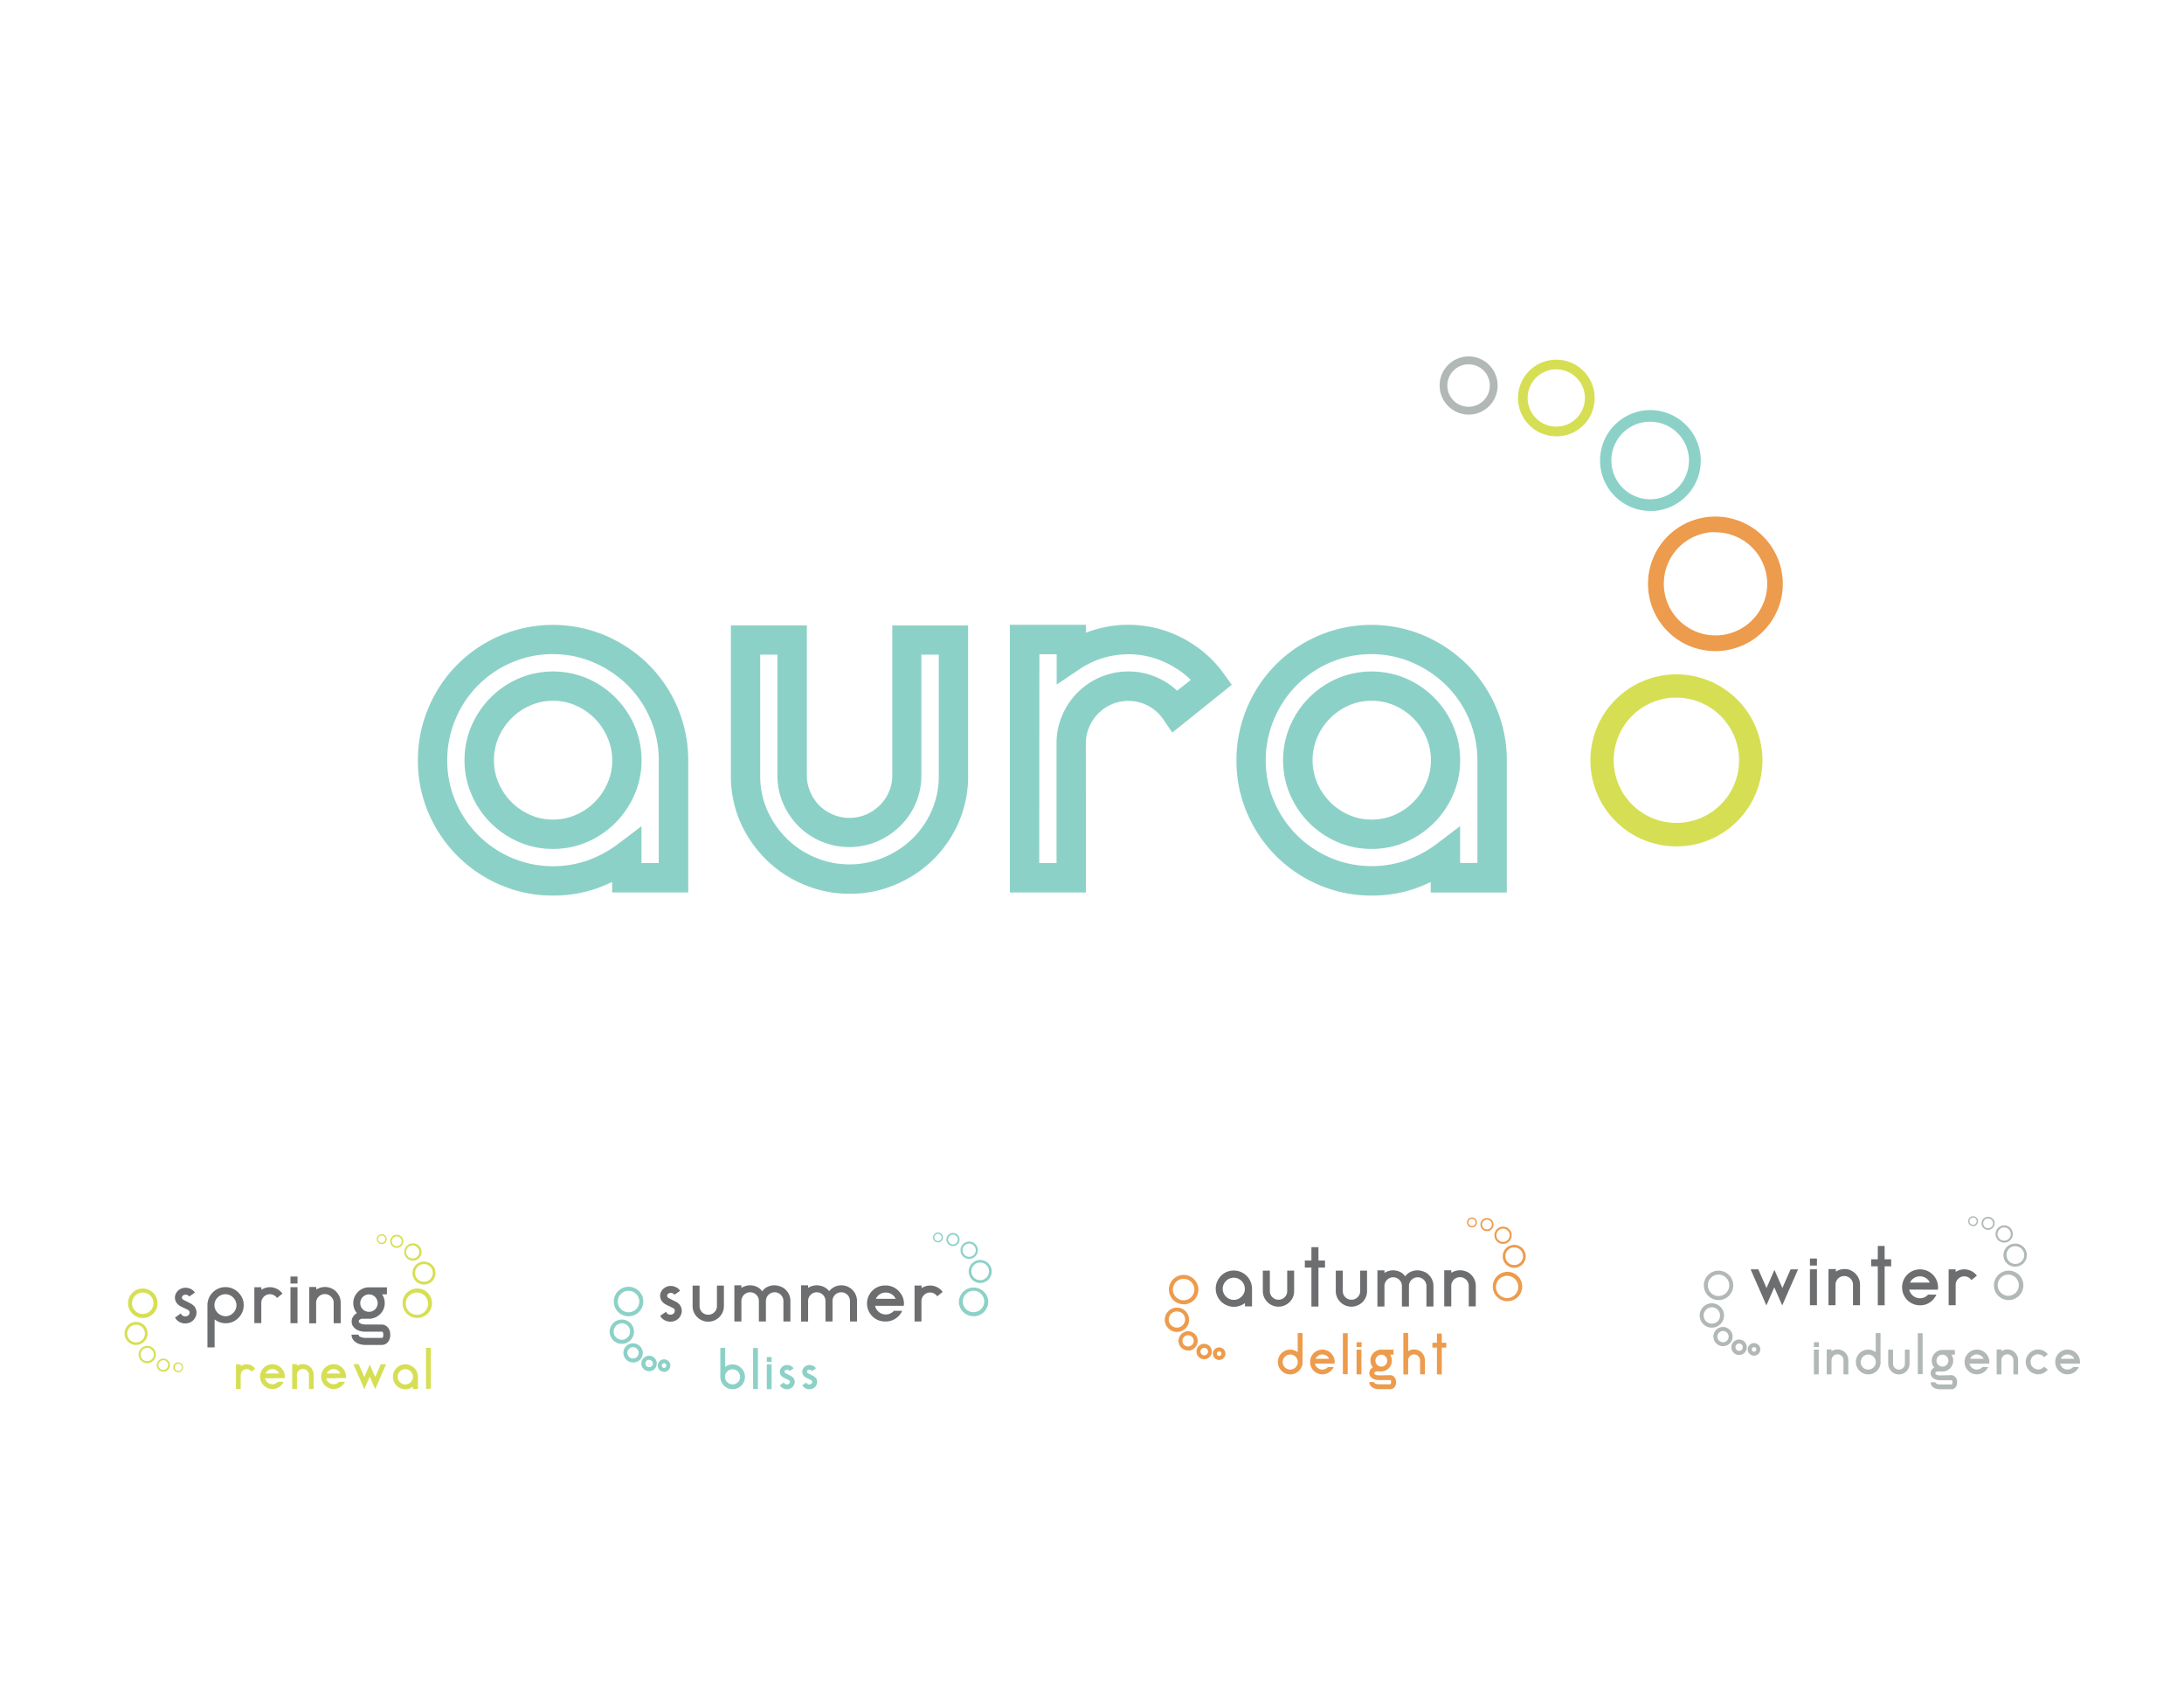 <svg xmlns="http://www.w3.org/2000/svg" viewBox="0 0 640 500"><defs><style>.cls-1{fill:#fff;}.cls-2{fill:#8cd1c7;}.cls-3{fill:#ed9b4c;}.cls-4{fill:#d6df53;}.cls-5{fill:#b1b8b5;}.cls-6{fill:#6d6e70;}</style></defs><title>x</title><g id="whiteboxes"><rect class="cls-1" width="640" height="500"/></g><g id="Layer_1" data-name="Layer 1"><path class="cls-1" d="M162,187.41a34.09,34.09,0,0,1,13.71,2.79A36.49,36.49,0,0,1,187,197.76a35.25,35.25,0,0,1,10.4,25.09v34.38H183.69V250.8a37.83,37.83,0,0,1-9.95,5.39,35.43,35.43,0,0,1-25.43-.82,35.45,35.45,0,0,1-18.78-18.78,34.17,34.17,0,0,1-2.79-13.74A34.68,34.68,0,0,1,129.53,209a35.22,35.22,0,0,1,18.74-18.84A34.11,34.11,0,0,1,162,187.41Zm.06,57.08a20.52,20.52,0,0,0,8.43-1.74,22.33,22.33,0,0,0,6.84-4.67A22.63,22.63,0,0,0,182,231.2a20.6,20.6,0,0,0,1.72-8.35,20.91,20.91,0,0,0-1.72-8.48,22.63,22.63,0,0,0-4.65-6.88,22.16,22.16,0,0,0-6.84-4.67,21.29,21.29,0,0,0-16.86,0,22,22,0,0,0-6.83,4.67,22.46,22.46,0,0,0-4.65,6.88,20.91,20.91,0,0,0-1.72,8.48,20.6,20.6,0,0,0,1.72,8.35,22.46,22.46,0,0,0,4.65,6.88,22.17,22.17,0,0,0,6.83,4.67A20.52,20.52,0,0,0,162.05,244.49Z"/><path class="cls-2" d="M162.05,262.46a38.59,38.59,0,0,1-15.45-3.14,39.73,39.73,0,0,1-21-21,38.73,38.73,0,0,1-3.14-15.45,39.14,39.14,0,0,1,3.13-15.5,39.51,39.51,0,0,1,21-21.1,39.51,39.51,0,0,1,30.85,0A40.87,40.87,0,0,1,190,194.7a39.59,39.59,0,0,1,11.68,28.15v38.69H179.39v-3.08c-1.36.66-2.75,1.25-4.19,1.78A38.71,38.71,0,0,1,162.05,262.46ZM162,191.71a30,30,0,0,0-12,2.43,30.92,30.92,0,0,0-16.51,16.6,30.71,30.71,0,0,0-2.43,12.11,30.18,30.18,0,0,0,2.43,12A31.18,31.18,0,0,0,150,251.42a31,31,0,0,0,22.25.72,33.68,33.68,0,0,0,8.82-4.77l6.91-5.23v10.79h5.06V222.85a30.54,30.54,0,0,0-2.44-12.11,30.91,30.91,0,0,0-6.68-9.92,32.65,32.65,0,0,0-9.95-6.68A30,30,0,0,0,162,191.71Zm.06,57.08a25,25,0,0,1-10.17-2.1,26.39,26.39,0,0,1-13.68-13.77,25,25,0,0,1-2.09-10.07,25.41,25.41,0,0,1,2.09-10.21,26.52,26.52,0,0,1,13.68-13.76,25.78,25.78,0,0,1,20.35,0,26.63,26.63,0,0,1,8.14,5.58,26.93,26.93,0,0,1,5.54,8.18A25.41,25.41,0,0,1,188,222.85a25,25,0,0,1-2.09,10.07,26.85,26.85,0,0,1-5.54,8.19,26.56,26.56,0,0,1-8.14,5.58A25.07,25.07,0,0,1,162.05,248.79Zm0-43.41a16.13,16.13,0,0,0-6.68,1.37,17.82,17.82,0,0,0-5.53,3.78,18.15,18.15,0,0,0-3.75,5.57,17.05,17.05,0,0,0,0,13.37,18.35,18.35,0,0,0,3.76,5.57,18.16,18.16,0,0,0,5.53,3.78,16.13,16.13,0,0,0,6.68,1.36,16.53,16.53,0,0,0,6.69-1.36,17.82,17.82,0,0,0,9.28-9.35,16.15,16.15,0,0,0,1.37-6.62A16.66,16.66,0,0,0,178,216.1a17.82,17.82,0,0,0-9.28-9.35A16.37,16.37,0,0,0,162.05,205.38Z"/><path class="cls-1" d="M279.4,187.54v39.69a29.52,29.52,0,0,1-3.69,14.6,30.12,30.12,0,0,1-10,10.75,32.17,32.17,0,0,1-7.94,3.72,30.14,30.14,0,0,1-17.71,0,32,32,0,0,1-7.94-3.72,31.05,31.05,0,0,1-9.92-10.75,29.15,29.15,0,0,1-3.75-14.6V187.54h13.67v39.69a16.26,16.26,0,0,0,1.32,6.51,17.28,17.28,0,0,0,3.57,5.31,16.79,16.79,0,0,0,5.36,3.58,16.38,16.38,0,0,0,6.54,1.33,16,16,0,0,0,6.48-1.33,17.85,17.85,0,0,0,5.36-3.58,16.61,16.61,0,0,0,3.63-5.31,16.27,16.27,0,0,0,1.33-6.51V187.54Z"/><path class="cls-2" d="M248.93,261.93a33.88,33.88,0,0,1-10.14-1.52,36.84,36.84,0,0,1-9-4.21A35.54,35.54,0,0,1,218.47,244a33.63,33.63,0,0,1-4.3-16.72v-44h22.27v44a11.82,11.82,0,0,0,1,4.79,12.76,12.76,0,0,0,2.67,4,12.56,12.56,0,0,0,13.61,2.68,13.23,13.23,0,0,0,4.07-2.73,11.9,11.9,0,0,0,2.69-3.93,11.74,11.74,0,0,0,1-4.8v-44H283.7v44a33.91,33.91,0,0,1-4.23,16.69,34.48,34.48,0,0,1-11.39,12.27,37,37,0,0,1-9,4.22A33.94,33.94,0,0,1,248.93,261.93Zm-26.16-70.09v35.39a24.68,24.68,0,0,0,3.2,12.48,26.83,26.83,0,0,0,8.56,9.29,28.27,28.27,0,0,0,6.83,3.2,26.11,26.11,0,0,0,15.14,0,28.35,28.35,0,0,0,6.89-3.23,25.56,25.56,0,0,0,8.56-9.23,25.06,25.06,0,0,0,3.15-12.51V191.84H270v35.39a20.45,20.45,0,0,1-1.68,8.22,20.82,20.82,0,0,1-4.58,6.68,22.31,22.31,0,0,1-6.64,4.45,21.14,21.14,0,0,1-23.15-4.5,21.45,21.45,0,0,1-4.47-6.64,20.53,20.53,0,0,1-1.67-8.21V191.84Z"/><path class="cls-1" d="M347.36,192.5a29,29,0,0,1,7.7,7.37l-7.7,6.12-2.92,2.39a16.69,16.69,0,0,0-5.9-5.31,16.64,16.64,0,0,0-14.41-.66,16.76,16.76,0,0,0-8.89,8.89,16.27,16.27,0,0,0-1.33,6.51v39.42H300.24V187.41h13.67v5.09a30.09,30.09,0,0,1,7.83-3.75,30.19,30.19,0,0,1,17.79,0A30.09,30.09,0,0,1,347.36,192.5Z"/><path class="cls-2" d="M318.22,261.54H295.94V183.1h22.28v2.33c.73-.28,1.47-.55,2.23-.78a34.31,34.31,0,0,1,29.29,4.26,33.43,33.43,0,0,1,8.82,8.45l2.4,3.33-17.43,14-2.65-3.89a12.4,12.4,0,0,0-15-4.44,12.64,12.64,0,0,0-4,2.68,12.46,12.46,0,0,0-2.68,4,11.66,11.66,0,0,0-1,4.79Zm-13.68-8.61h5.07V217.81a20.45,20.45,0,0,1,1.68-8.22,21.16,21.16,0,0,1,11.12-11.13,21,21,0,0,1,18.19.83,21.76,21.76,0,0,1,4.35,3.12l4-3.15a24.67,24.67,0,0,0-3.9-3.15l-.05,0a26.37,26.37,0,0,0-6.72-3.22,25.68,25.68,0,0,0-21.93,3.22l-6.7,4.51v-8.87h-5.07Z"/><path class="cls-1" d="M401.86,187.41a34.09,34.09,0,0,1,13.71,2.79,36.49,36.49,0,0,1,11.26,7.56A35.32,35.32,0,0,1,434.45,209a34.84,34.84,0,0,1,2.78,13.81v34.38H423.56V250.8a37.73,37.73,0,0,1-10,5.39,35.4,35.4,0,0,1-25.42-.82,35.45,35.45,0,0,1-18.78-18.78,34.17,34.17,0,0,1-2.79-13.74A34.84,34.84,0,0,1,369.39,209a35.28,35.28,0,0,1,18.75-18.84A34.11,34.11,0,0,1,401.86,187.41Zm.06,57.08a20.52,20.52,0,0,0,8.43-1.74,22.33,22.33,0,0,0,6.84-4.67,22.61,22.61,0,0,0,4.64-6.88,20.61,20.61,0,0,0,1.73-8.35,20.91,20.91,0,0,0-1.73-8.48,22.61,22.61,0,0,0-4.64-6.88,22.16,22.16,0,0,0-6.84-4.67,21.29,21.29,0,0,0-16.86,0,22,22,0,0,0-6.83,4.67,22.46,22.46,0,0,0-4.65,6.88,20.91,20.91,0,0,0-1.73,8.48A20.61,20.61,0,0,0,382,231.2a22.46,22.46,0,0,0,4.65,6.88,22.17,22.17,0,0,0,6.83,4.67A20.52,20.52,0,0,0,401.92,244.49Z"/><path class="cls-2" d="M401.92,262.46a38.59,38.59,0,0,1-15.45-3.14,39.73,39.73,0,0,1-21-21,38.56,38.56,0,0,1-3.14-15.45,39.14,39.14,0,0,1,3.13-15.5,39.47,39.47,0,0,1,51.84-21.1,40.87,40.87,0,0,1,12.58,8.45,39.86,39.86,0,0,1,8.55,12.65,39.35,39.35,0,0,1,3.13,15.5v38.69H419.26v-3.08c-1.36.66-2.76,1.25-4.19,1.78A38.75,38.75,0,0,1,401.92,262.46Zm-.06-70.75a30,30,0,0,0-12,2.43,30.95,30.95,0,0,0-16.5,16.6,30.54,30.54,0,0,0-2.44,12.11,30,30,0,0,0,2.44,12,31.18,31.18,0,0,0,16.54,16.54,31,31,0,0,0,22.25.72,33.68,33.68,0,0,0,8.82-4.77l6.9-5.23v10.79h5.07V222.85a31,31,0,0,0-9.13-22,32.41,32.41,0,0,0-9.95-6.68A30,30,0,0,0,401.86,191.71Zm.06,57.08a25,25,0,0,1-10.17-2.1,26.39,26.39,0,0,1-13.68-13.77A24.78,24.78,0,0,1,376,222.85a25.17,25.17,0,0,1,2.09-10.21,26.42,26.42,0,0,1,13.68-13.76,25.78,25.78,0,0,1,20.35,0,26.36,26.36,0,0,1,13.67,13.76,25.24,25.24,0,0,1,2.09,10.21,24.93,24.93,0,0,1-2.09,10.08,26.45,26.45,0,0,1-13.67,13.76A25.1,25.1,0,0,1,401.92,248.79Zm0-43.41a16.21,16.21,0,0,0-6.69,1.37A17.85,17.85,0,0,0,386,216.1a17.05,17.05,0,0,0,0,13.37,17.91,17.91,0,0,0,9.28,9.35,16.2,16.2,0,0,0,6.69,1.36,16.53,16.53,0,0,0,6.69-1.36,17.82,17.82,0,0,0,9.28-9.35,16.15,16.15,0,0,0,1.37-6.62,16.46,16.46,0,0,0-1.37-6.75,18.34,18.34,0,0,0-3.76-5.58,18,18,0,0,0-5.52-3.77A16.37,16.37,0,0,0,401.92,205.38Z"/><path class="cls-3" d="M502.69,190.81a19.71,19.71,0,0,1-1.3-39.38,19.78,19.78,0,0,1,21,18.33h0a19.71,19.71,0,0,1-18.33,21C503.6,190.8,503.15,190.81,502.69,190.81Zm0-34.86c-.34,0-.69,0-1,0a15.15,15.15,0,1,0,16.14,14.09h0A15.16,15.16,0,0,0,502.73,156Z"/><path class="cls-4" d="M491.22,248.05a25.21,25.21,0,1,1,25.19-26.92h0A25.23,25.23,0,0,1,493,248C492.38,248,491.8,248.05,491.22,248.05Zm.06-43.59c-.42,0-.84,0-1.26,0a18.37,18.37,0,1,0,19.56,17.08h0A18.39,18.39,0,0,0,491.28,204.46Z"/><path class="cls-2" d="M483.59,149.75a14.79,14.79,0,0,1-1-29.54A14.85,14.85,0,0,1,498.36,134a14.78,14.78,0,0,1-13.75,15.75C484.27,149.73,483.93,149.75,483.59,149.75Zm0-26.15q-.39,0-.78,0a11.37,11.37,0,1,0,12.1,10.56h0A11.37,11.37,0,0,0,483.62,123.6Z"/><path class="cls-4" d="M456.05,127.87a11.23,11.23,0,1,1,11.22-12h0a11.22,11.22,0,0,1-10.45,12Zm0-19.61h-.57A8.38,8.38,0,0,0,456.63,125a8.38,8.38,0,0,0,7.79-8.93h0A8.38,8.38,0,0,0,456.06,108.26Z"/><path class="cls-5" d="M430.38,121.5a8.51,8.51,0,0,1-8.48-7.92,8.49,8.49,0,1,1,16.94-1.16h0a8.49,8.49,0,0,1-7.89,9.06Zm0-14.72-.44,0a6.22,6.22,0,1,0,6.62,5.78h0a6.24,6.24,0,0,0-2.12-4.27A6.14,6.14,0,0,0,430.39,106.78Z"/><path class="cls-6" d="M57,382.91a3,3,0,0,1,.44.87,2.48,2.48,0,0,1,.14,1,2.78,2.78,0,0,1-.3,1.22,3.22,3.22,0,0,1-.73,1,3.28,3.28,0,0,1-1.08.65,3.56,3.56,0,0,1-3-.29,3.11,3.11,0,0,1-1.17-1.22L53,384.9a1.1,1.1,0,0,0,.44.61,1.49,1.49,0,0,0,1.71,0,.93.93,0,0,0,.39-.77.88.88,0,0,0,0-.2v0a.1.1,0,0,1,0-.07.25.25,0,0,0,0-.07,1.19,1.19,0,0,0-.52-.55.51.51,0,0,0-.18-.08l0,0c-.19-.11-.4-.21-.62-.31l-.69-.32-.69-.36a4.09,4.09,0,0,1-.64-.45v0l-.06-.06a3,3,0,0,1-.66-.93,2.54,2.54,0,0,1-.22-1.13,2.85,2.85,0,0,1,.28-1.12,3,3,0,0,1,.69-.9,3.25,3.25,0,0,1,2.25-.8,3.61,3.61,0,0,1,1.55.42,3,3,0,0,1,1.08,1l-1.67,1.16a1,1,0,0,0-.39-.38,1.16,1.16,0,0,0-.61-.16,1.23,1.23,0,0,0-.79.22.7.7,0,0,0-.33.58.41.41,0,0,0,0,.14.7.7,0,0,0,.2.38,1.26,1.26,0,0,0,.4.26,8.68,8.68,0,0,0,.87.45q.48.22,1,.51a2.9,2.9,0,0,1,.72.46l.1.1A4.43,4.43,0,0,1,57,382.91Z"/><path class="cls-6" d="M66.08,377.21a5.06,5.06,0,0,1,2.06.42A5.4,5.4,0,0,1,71,380.45a5.24,5.24,0,0,1,0,4.11,5.4,5.4,0,0,1-2.82,2.82,5.23,5.23,0,0,1-3.8.12,5.55,5.55,0,0,1-1.49-.82v8.19H60.79V382.51a5.25,5.25,0,0,1,1.54-3.74A5.36,5.36,0,0,1,64,377.63,5.09,5.09,0,0,1,66.08,377.21Zm0,8.53a3,3,0,0,0,1.25-.26,3.19,3.19,0,0,0,1-.7,3.31,3.31,0,0,0,.7-1,3.15,3.15,0,0,0,.26-1.25,3.11,3.11,0,0,0-.26-1.25,3.32,3.32,0,0,0-1.73-1.73,3.11,3.11,0,0,0-1.25-.26,3.21,3.21,0,0,0-1.27.26,3.31,3.31,0,0,0-1,.7,3,3,0,0,0-.69,1,3.1,3.1,0,0,0-.25,1.25v0a3,3,0,0,0,.26,1.25,3.15,3.15,0,0,0,.7,1,3,3,0,0,0,1,.69A3.14,3.14,0,0,0,66.08,385.74Z"/><path class="cls-6" d="M81.62,378a4.53,4.53,0,0,1,1.16,1.11l-1.16.92-.44.36a2.46,2.46,0,0,0-.89-.8,2.41,2.41,0,0,0-1.18-.3,2.45,2.45,0,0,0-1,.2,2.36,2.36,0,0,0-.8.54,2.46,2.46,0,0,0-.54.8,2.49,2.49,0,0,0-.2,1v5.93H74.53V377.25h2.06V378a4.42,4.42,0,0,1,1.18-.56,4.35,4.35,0,0,1,2.67,0A4.42,4.42,0,0,1,81.62,378Z"/><path class="cls-6" d="M85.12,376.16V374.1h2.06v2.06Zm2.06,1.07v10.55H85.12V377.23Z"/><path class="cls-6" d="M97.78,377.93a4.75,4.75,0,0,1,1.5,1.65,4.51,4.51,0,0,1,.56,2.21v6H97.78v-6a2.54,2.54,0,0,0-.2-1A2.57,2.57,0,0,0,97,380a2.64,2.64,0,0,0-.81-.55,2.54,2.54,0,0,0-1-.2,2.61,2.61,0,0,0-1,.2,2.52,2.52,0,0,0-1.35,1.37,2.37,2.37,0,0,0-.2,1v6H90.63V377.17h2.06v.76a4.82,4.82,0,0,1,1.19-.56,4.74,4.74,0,0,1,1.35-.2,4.59,4.59,0,0,1,2.54.76Z"/><path class="cls-6" d="M112,388.18a2.4,2.4,0,0,1,.77.19,2.37,2.37,0,0,1,.77.53,2.65,2.65,0,0,1,.59.92,3.61,3.61,0,0,1,.23,1.36,3.55,3.55,0,0,1-.24,1.38,2.72,2.72,0,0,1-.6.92,2.11,2.11,0,0,1-.78.51,2.13,2.13,0,0,1-.78.16h-5a6.23,6.23,0,0,1-1.42-.2,3.88,3.88,0,0,1-1.26-.56,3.14,3.14,0,0,1-.91-.94,2.44,2.44,0,0,1-.35-1.31h2.06a.61.61,0,0,0,.29.52,2.15,2.15,0,0,0,.64.28,6.8,6.8,0,0,0,1,.15h4.93c.26,0,.38-.33.38-.9a1.75,1.75,0,0,0-.05-.5.79.79,0,0,0-.12-.29.32.32,0,0,0-.13-.13l-.08,0H107a5.7,5.7,0,0,1-1.42-.18,4.34,4.34,0,0,1-1.26-.55,3.22,3.22,0,0,1-.91-.93,2.5,2.5,0,0,1-.35-1.34,2.45,2.45,0,0,1,.43-1.44,3.25,3.25,0,0,1,1.09-1,4.85,4.85,0,0,1-.78-1.34,4.66,4.66,0,0,1-.28-1.59,4.52,4.52,0,0,1,.36-1.8,4.64,4.64,0,0,1,1-1.47,4.72,4.72,0,0,1,1.46-1,4.44,4.44,0,0,1,1.79-.36h5.25v2.06h-1.4a4.76,4.76,0,0,1,.56,1.21,4.33,4.33,0,0,1,.2,1.35,4.46,4.46,0,0,1-.34,1.74,4.66,4.66,0,0,1-4,2.85h-2.45a2.16,2.16,0,0,0-.57.28.56.56,0,0,0-.25.46.58.58,0,0,0,.29.52,3,3,0,0,0,.63.28,4.6,4.6,0,0,0,.94.14Zm-3.89-8.83a2.56,2.56,0,0,0-2.54,2.56,2.61,2.61,0,0,0,.2,1,2.5,2.5,0,0,0,.54.81,2.64,2.64,0,0,0,.81.53,2.58,2.58,0,0,0,2,0,2.91,2.91,0,0,0,.81-.53,2.5,2.5,0,0,0,.54-.81,2.43,2.43,0,0,0,.2-1,2.37,2.37,0,0,0-.2-1,2.54,2.54,0,0,0-.54-.82,2.77,2.77,0,0,0-.81-.55A2.55,2.55,0,0,0,108.07,379.35Z"/><path class="cls-4" d="M124.24,376.46a3.37,3.37,0,0,1-3.36-3.14,3.37,3.37,0,0,1,5.58-2.77,3.33,3.33,0,0,1,1.15,2.31,3.37,3.37,0,0,1-3.14,3.59Zm0-6h-.18a2.6,2.6,0,0,0-2.41,2.77,2.57,2.57,0,0,0,.88,1.77,2.54,2.54,0,0,0,1.88.63,2.58,2.58,0,0,0,2.41-2.76h0a2.59,2.59,0,0,0-2.58-2.41Z"/><path class="cls-4" d="M122.28,386.25a4.32,4.32,0,1,1,4.31-4.61h0a4.32,4.32,0,0,1-4,4.59Zm0-7.45h-.22a3.26,3.26,0,1,0,.22,0Z"/><path class="cls-4" d="M121,369.44a2.54,2.54,0,0,1-2.52-2.36,2.58,2.58,0,0,1,.62-1.84,2.5,2.5,0,0,1,1.73-.85,2.54,2.54,0,0,1,2.7,2.35h0a2.51,2.51,0,0,1-.62,1.83,2.48,2.48,0,0,1-1.73.86Zm0-4.47h-.14A1.93,1.93,0,0,0,119,367a1.9,1.9,0,0,0,.66,1.33,2,2,0,0,0,1.41.48,1.93,1.93,0,0,0,1.8-2.07h0A1.94,1.94,0,0,0,121,365Z"/><path class="cls-4" d="M116.26,365.7a1.92,1.92,0,1,1,1.92-2.06,1.89,1.89,0,0,1-.47,1.4,1.91,1.91,0,0,1-1.32.65Zm0-3.36h-.09a1.43,1.43,0,1,0,.19,2.86,1.42,1.42,0,0,0,1-.48,1.38,1.38,0,0,0,.35-1h0A1.43,1.43,0,0,0,116.26,362.34Z"/><path class="cls-4" d="M111.87,364.6a1.45,1.45,0,0,1-1.45-1.35,1.43,1.43,0,0,1,.35-1.05,1.45,1.45,0,0,1,1-.5,1.47,1.47,0,0,1,1.55,1.35h0A1.45,1.45,0,0,1,112,364.6Zm0-2.51h-.07a1.06,1.06,0,0,0-1,1.13,1.06,1.06,0,1,0,1.06-1.13Z"/><path class="cls-4" d="M39.87,394.16a3.33,3.33,0,0,1-2.21-.83A3.37,3.37,0,0,1,36.51,391h0a3.37,3.37,0,1,1,6.73-.45,3.39,3.39,0,0,1-3.14,3.59ZM37.29,391a2.59,2.59,0,1,0,5.17-.35,2.61,2.61,0,0,0-.88-1.78A2.59,2.59,0,0,0,37.29,391Z"/><path class="cls-4" d="M41.83,386.25a4.33,4.33,0,0,1-4.3-4h0a4.32,4.32,0,1,1,4.6,4Zm-3.13-4.1a3.14,3.14,0,1,0,2.92-3.35,3.14,3.14,0,0,0-2.92,3.35Z"/><path class="cls-4" d="M43.14,399.5a2.53,2.53,0,0,1-2.52-2.36h0a2.49,2.49,0,0,1,.62-1.84,2.53,2.53,0,0,1,3.57-.24,2.53,2.53,0,0,1-1.5,4.43Zm0-4.48H43a1.9,1.9,0,0,0-1.33.66,2,2,0,0,0-.48,1.41h0a1.94,1.94,0,0,0,3.41,1.14,1.95,1.95,0,0,0-.19-2.74A1.93,1.93,0,0,0,43.15,395Z"/><path class="cls-4" d="M47.85,402a1.92,1.92,0,0,1-1.91-1.79h0a1.88,1.88,0,0,1,.47-1.39,1.9,1.9,0,0,1,1.31-.66A1.92,1.92,0,0,1,48,402Zm0-3.35h-.1a1.43,1.43,0,0,0-1,.49,1.46,1.46,0,0,0-.35,1h0a1.43,1.43,0,1,0,1.44-1.53Z"/><path class="cls-4" d="M52.24,402.18a1.46,1.46,0,0,1-1-.36,1.44,1.44,0,0,1-.49-1h0a1.45,1.45,0,0,1,1.35-1.55,1.48,1.48,0,0,1,1.55,1.35,1.46,1.46,0,0,1-.36,1.06,1.41,1.41,0,0,1-1,.49Zm-1.05-1.38a1,1,0,0,0,.36.72,1,1,0,0,0,.77.26,1,1,0,0,0,.73-.36,1,1,0,0,0,.26-.77,1.06,1.06,0,1,0-2.12.15Z"/><path class="cls-4" d="M74,400.35a3.08,3.08,0,0,1,.8.77l-.8.63-.3.25a1.79,1.79,0,0,0-.61-.55,1.69,1.69,0,0,0-1.49-.07,1.62,1.62,0,0,0-.55.37,1.72,1.72,0,0,0-.37.55,1.67,1.67,0,0,0-.14.67v4.08H69.15v-7.22h1.41v.52a3.34,3.34,0,0,1,.81-.38,3.09,3.09,0,0,1,1.84,0A3.34,3.34,0,0,1,74,400.35Z"/><path class="cls-4" d="M80.42,403.92H77.66a2.33,2.33,0,0,0,.28.69,2.2,2.2,0,0,0,.49.56,2,2,0,0,0,.64.36,2.13,2.13,0,0,0,.76.13,2.11,2.11,0,0,0,.9-.19,2.4,2.4,0,0,0,.73-.53h1.67c-.06.13-.13.26-.2.39l-.26.36a3.67,3.67,0,0,1-1.23,1,3.53,3.53,0,0,1-1.61.38A3.6,3.6,0,0,1,77.26,406a3.47,3.47,0,0,1-.77-1.15,3.72,3.72,0,0,1,0-2.83,3.37,3.37,0,0,1,.77-1.15,3.7,3.7,0,0,1,1.16-.78,3.51,3.51,0,0,1,1.41-.28,3.41,3.41,0,0,1,1.61.38,3.58,3.58,0,0,1,1.23,1,3.43,3.43,0,0,1,.66,1.29,3.48,3.48,0,0,1,.13.93,2.34,2.34,0,0,1,0,.47h-3Zm-.59-2.68a2.14,2.14,0,0,0-1.2.35,2.23,2.23,0,0,0-.8.92h4l-.14-.22a2.39,2.39,0,0,0-.13-.21,2.25,2.25,0,0,0-.76-.61A2.21,2.21,0,0,0,79.83,401.24Z"/><path class="cls-4" d="M90.54,400.29a3.22,3.22,0,0,1,1,1.14,3,3,0,0,1,.38,1.51v4.14H90.54v-4.14A1.75,1.75,0,0,0,90,401.7a1.93,1.93,0,0,0-.55-.38,1.75,1.75,0,0,0-.68-.13,1.72,1.72,0,0,0-.68.13,1.85,1.85,0,0,0-.56.38,1.76,1.76,0,0,0-.37.56,1.63,1.63,0,0,0-.14.68v4.14H85.62v-7.31H87v.52a3.24,3.24,0,0,1,.82-.38,3.17,3.17,0,0,1,.93-.14,3.1,3.1,0,0,1,.92.14A3.24,3.24,0,0,1,90.54,400.29Z"/><path class="cls-4" d="M98.35,403.92H95.59a2.11,2.11,0,0,0,.29.69,2.16,2.16,0,0,0,.48.56,2,2,0,0,0,.65.36,2.23,2.23,0,0,0,1.65-.06,2.45,2.45,0,0,0,.74-.53h1.66a3.6,3.6,0,0,1-.2.39l-.25.36a3.7,3.7,0,0,1-1.24,1,3.5,3.5,0,0,1-1.61.38,3.69,3.69,0,0,1-1.41-.28,3.69,3.69,0,0,1-1.93-1.93,3.61,3.61,0,0,1,.78-4,3.66,3.66,0,0,1,1.15-.78,3.51,3.51,0,0,1,1.41-.28,3.38,3.38,0,0,1,1.61.38,3.62,3.62,0,0,1,1.24,1,3.28,3.28,0,0,1,.65,1.29,3.12,3.12,0,0,1,.13.93,3.43,3.43,0,0,1,0,.47h-3Zm-.59-2.68a2.14,2.14,0,0,0-1.2.35,2.23,2.23,0,0,0-.8.92h4l-.13-.22-.13-.21a2.29,2.29,0,0,0-.77-.61A2.17,2.17,0,0,0,97.76,401.24Z"/><path class="cls-4" d="M113.14,399.8l-2.41,5.53-.77,1.78-.79-1.78-.82-1.88-.82,1.88-.77,1.78-.77-1.78-2.43-5.53h1.55l1.65,3.76.82-1.88.77-1.77.78,1.77.83,1.88,1.64-3.76Z"/><path class="cls-4" d="M118.77,399.83a3.36,3.36,0,0,1,1.41.29,3.65,3.65,0,0,1,2,1.95,3.57,3.57,0,0,1,.29,1.42v3.56H121v-.66a3.77,3.77,0,0,1-1,.55,3.42,3.42,0,0,1-1.21.21,3.61,3.61,0,0,1-1.42-.29,3.64,3.64,0,0,1-1.94-1.94,3.62,3.62,0,0,1-.29-1.43,3.57,3.57,0,0,1,.29-1.42,3.63,3.63,0,0,1,.78-1.17,3.59,3.59,0,0,1,1.16-.78A3.37,3.37,0,0,1,118.77,399.83Zm0,5.9a2.12,2.12,0,0,0,.87-.18,2.26,2.26,0,0,0,1.19-1.19,2.19,2.19,0,0,0,0-1.74,2.34,2.34,0,0,0-.48-.71,2.2,2.2,0,0,0-.71-.49,2.19,2.19,0,0,0-1.74,0,2.2,2.2,0,0,0-.71.49,2.34,2.34,0,0,0-.48.71,2.19,2.19,0,0,0,0,1.74,2.26,2.26,0,0,0,1.19,1.19A2.12,2.12,0,0,0,118.77,405.73Z"/><path class="cls-4" d="M124.83,395h1.41v12h-1.41Z"/><path class="cls-6" d="M199.2,382.39a3.24,3.24,0,0,1,.44.87,2.56,2.56,0,0,1,.14,1,2.78,2.78,0,0,1-.3,1.22,3.35,3.35,0,0,1-.73,1,3.28,3.28,0,0,1-1.08.65,3.58,3.58,0,0,1-1.3.21,3.71,3.71,0,0,1-1.73-.5,3.11,3.11,0,0,1-1.17-1.22l1.72-1.2a1.14,1.14,0,0,0,.44.61,1.29,1.29,0,0,0,.8.25,1.34,1.34,0,0,0,.91-.29,1,1,0,0,0,.39-.77.88.88,0,0,0,0-.2v0a.1.1,0,0,1,0-.07.25.25,0,0,0,0-.07,1.26,1.26,0,0,0-.52-.56l-.18-.08,0,0-.62-.31c-.23-.1-.46-.2-.69-.32s-.46-.23-.69-.36a3.47,3.47,0,0,1-.64-.44v0l-.06-.07a2.88,2.88,0,0,1-.66-.92,2.56,2.56,0,0,1-.22-1.13,2.85,2.85,0,0,1,.28-1.12,2.78,2.78,0,0,1,.69-.9,3.38,3.38,0,0,1,1-.6,3.2,3.2,0,0,1,1.24-.2,3.61,3.61,0,0,1,1.55.42,2.79,2.79,0,0,1,1.08,1l-1.67,1.16a1,1,0,0,0-.39-.38,1.16,1.16,0,0,0-.61-.16,1.23,1.23,0,0,0-.79.22.7.7,0,0,0-.33.58.46.46,0,0,0,0,.14.74.74,0,0,0,.2.38,1.46,1.46,0,0,0,.4.26q.38.21.87.45t1,.51a2.84,2.84,0,0,1,.72.45l.1.1A4.43,4.43,0,0,1,199.2,382.39Z"/><path class="cls-6" d="M212.13,376.76v6a4.44,4.44,0,0,1-.56,2.2,4.49,4.49,0,0,1-1.5,1.62,5.18,5.18,0,0,1-1.19.56,4.56,4.56,0,0,1-2.67,0,5.18,5.18,0,0,1-1.19-.56,4.67,4.67,0,0,1-1.5-1.62,4.44,4.44,0,0,1-.56-2.2v-6H205v6a2.29,2.29,0,0,0,.2,1,2.6,2.6,0,0,0,.53.8,2.5,2.5,0,0,0,.81.54,2.53,2.53,0,0,0,1,.2,2.49,2.49,0,0,0,1-.2,2.57,2.57,0,0,0,.8-.54,2.34,2.34,0,0,0,.55-.8,2.45,2.45,0,0,0,.2-1v-6Z"/><path class="cls-6" d="M229.57,377.44a4.58,4.58,0,0,1,1.49,1.63,4.4,4.4,0,0,1,.56,2.21v6h-2.05v-6a2.45,2.45,0,0,0-.2-1,2.7,2.7,0,0,0-.55-.81,2.77,2.77,0,0,0-.81-.55,2.53,2.53,0,0,0-2,0,2.57,2.57,0,0,0-.82.55,2.53,2.53,0,0,0-.55.81,2.45,2.45,0,0,0-.2,1v6h-2.06v-6a2.29,2.29,0,0,0-.2-1,2.5,2.5,0,0,0-.54-.81,2.77,2.77,0,0,0-.81-.55,2.53,2.53,0,0,0-2,0,2.57,2.57,0,0,0-.82.55,2.53,2.53,0,0,0-.55.81,2.45,2.45,0,0,0-.2,1v6h-2.06V376.68h2.06v.76a4.76,4.76,0,0,1,1.21-.56,4.64,4.64,0,0,1,1.35-.2,4.74,4.74,0,0,1,1.35.2,4.42,4.42,0,0,1,1.18.56,4.1,4.1,0,0,1,1,1,5.15,5.15,0,0,1,1-1,4.76,4.76,0,0,1,1.21-.56,4.64,4.64,0,0,1,1.35-.2,4.74,4.74,0,0,1,1.35.2A4.48,4.48,0,0,1,229.57,377.44Z"/><path class="cls-6" d="M249.08,377.44a4.61,4.61,0,0,1,1.5,1.63,4.51,4.51,0,0,1,.56,2.21v6h-2.06v-6a2.45,2.45,0,0,0-.2-1,2.61,2.61,0,0,0-1.36-1.36,2.45,2.45,0,0,0-1-.2,2.61,2.61,0,0,0-1,.2,2.53,2.53,0,0,0-.81.55,2.38,2.38,0,0,0-.55.81,2.29,2.29,0,0,0-.2,1v6h-2.06v-6a2.45,2.45,0,0,0-.2-1,2.61,2.61,0,0,0-1.36-1.36,2.49,2.49,0,0,0-1-.2,2.61,2.61,0,0,0-1,.2A2.58,2.58,0,0,0,237,380.3a2.45,2.45,0,0,0-.19,1v6h-2.06V376.68h2.06v.76a4.66,4.66,0,0,1,2.55-.76,4.64,4.64,0,0,1,1.35.2A4.49,4.49,0,0,1,243,378.4a4.3,4.3,0,0,1,2.22-1.52,4.74,4.74,0,0,1,1.35-.2,4.64,4.64,0,0,1,1.35.2A4.48,4.48,0,0,1,249.08,377.44Z"/><path class="cls-6" d="M260.42,382.69h-4a3.3,3.3,0,0,0,.41,1,3.07,3.07,0,0,0,.71.81,3.22,3.22,0,0,0,.94.53,3.07,3.07,0,0,0,1.1.19,3,3,0,0,0,1.3-.28,3.32,3.32,0,0,0,1.07-.78h2.42a3.81,3.81,0,0,1-.29.57,6.3,6.3,0,0,1-.37.53,5.39,5.39,0,0,1-1.8,1.47,5.16,5.16,0,0,1-2.33.55,5.28,5.28,0,1,1,0-10.55,5,5,0,0,1,2.33.55,5.22,5.22,0,0,1,1.8,1.49,5,5,0,0,1,1,1.88,5,5,0,0,1,.18,1.35,3.66,3.66,0,0,1-.06.68h-4.36Zm-.85-3.89a3.15,3.15,0,0,0-1.75.5,3.3,3.3,0,0,0-1.17,1.34h5.83l-.19-.32c-.06-.1-.12-.2-.19-.3a3.28,3.28,0,0,0-1.12-.9A3.24,3.24,0,0,0,259.57,378.8Z"/><path class="cls-6" d="M275.09,377.51a4.18,4.18,0,0,1,1.15,1.11l-1.15.92-.44.36a2.53,2.53,0,0,0-.89-.8,2.51,2.51,0,0,0-3,.44,2.36,2.36,0,0,0-.54.8,2.45,2.45,0,0,0-.2,1v5.93H268V376.74h2.06v.77a4.77,4.77,0,0,1,1.18-.57,4.57,4.57,0,0,1,1.34-.2,4.63,4.63,0,0,1,1.34.2A5,5,0,0,1,275.09,377.51Z"/><path class="cls-2" d="M287.24,376a3.37,3.37,0,0,1-3.36-3.14,3.37,3.37,0,0,1,3.13-3.6,3.39,3.39,0,0,1,3.6,3.14h0a3.38,3.38,0,0,1-3.14,3.59Zm0-6h-.18a2.61,2.61,0,0,0-1.78.88,2.59,2.59,0,1,0,4.54,1.53h0a2.57,2.57,0,0,0-2.58-2.41Z"/><path class="cls-2" d="M285.28,385.74a4.33,4.33,0,0,1-4.3-4,4.32,4.32,0,0,1,8.61-.59h0a4.32,4.32,0,0,1-4,4.6Zm0-7.46h-.21a3.14,3.14,0,0,0-2.92,3.35,3,3,0,0,0,1.07,2.15,3.14,3.14,0,1,0,2.06-5.51Z"/><path class="cls-2" d="M284,368.92a2.48,2.48,0,0,1-1.66-.62,2.52,2.52,0,0,1-.86-1.73,2.56,2.56,0,0,1,.62-1.84,2.53,2.53,0,0,1,4.43,1.49h0a2.56,2.56,0,0,1-.62,1.84,2.52,2.52,0,0,1-1.73.86Zm0-4.47h-.13a1.95,1.95,0,0,0-1.15,3.4,2,2,0,0,0,1.42.47,1.88,1.88,0,0,0,1.33-.66,1.91,1.91,0,0,0,.47-1.41A1.94,1.94,0,0,0,284,364.45Z"/><path class="cls-2" d="M279.26,365.18a1.92,1.92,0,1,1,1.92-2.05,1.93,1.93,0,0,1-1.79,2.05Zm0-3.35h-.1a1.43,1.43,0,1,0,.2,2.86,1.44,1.44,0,0,0,1.33-1.52h0A1.43,1.43,0,0,0,279.26,361.83Z"/><path class="cls-2" d="M274.87,364.09a1.45,1.45,0,0,1-1.45-1.35,1.43,1.43,0,0,1,.35-1.05,1.45,1.45,0,0,1,1-.5,1.47,1.47,0,0,1,1.05.35,1.45,1.45,0,0,1,.5,1h0a1.46,1.46,0,0,1-1.35,1.55Zm0-2.51h-.07a1.06,1.06,0,0,0-1,1.13,1.06,1.06,0,1,0,1.06-1.13Z"/><path class="cls-2" d="M214.67,399.88a3.71,3.71,0,0,1,1.42.28,3.69,3.69,0,0,1,1.93,1.93,3.72,3.72,0,0,1,0,2.83,3.55,3.55,0,0,1-.78,1.15,3.66,3.66,0,0,1-1.15.78,3.62,3.62,0,0,1-5-3.34V395h1.41v5.61a3.61,3.61,0,0,1,2.22-.76Zm0,5.84a2.27,2.27,0,0,0,.86-.17,2.42,2.42,0,0,0,.7-.48,2,2,0,0,0,.47-.71,2,2,0,0,0,.17-.85,2.06,2.06,0,0,0-.17-.86,2.15,2.15,0,0,0-.47-.71,2.21,2.21,0,0,0-.7-.47,2.21,2.21,0,0,0-2.42.47,2.42,2.42,0,0,0-.48.7,2.06,2.06,0,0,0-.18.85v0a2,2,0,0,0,.18.85,2.22,2.22,0,0,0,.48.71,2.14,2.14,0,0,0,1.56.65Z"/><path class="cls-2" d="M220.69,395.06h1.41v12h-1.41Z"/><path class="cls-2" d="M224.7,399.13v-1.42h1.41v1.42Zm1.41.74v7.25H224.7v-7.25Z"/><path class="cls-2" d="M232.48,403.77a2.19,2.19,0,0,1,.3.59,1.78,1.78,0,0,1,.1.69,2.07,2.07,0,0,1-.2.83,2.43,2.43,0,0,1-.51.68,2.2,2.2,0,0,1-.74.44,2.5,2.5,0,0,1-.9.15,2.54,2.54,0,0,1-1.19-.35,2.12,2.12,0,0,1-.8-.83l1.18-.83a.79.79,0,0,0,.3.42.94.94,0,0,0,.55.17.93.93,0,0,0,.63-.2.65.65,0,0,0,.27-.53.35.35,0,0,0,0-.13v0a.11.11,0,0,1,0,0,.43.43,0,0,1,0-.05.87.87,0,0,0-.36-.38l-.12-.06h0l-.43-.21-.47-.22c-.16-.08-.32-.16-.47-.25a2.32,2.32,0,0,1-.44-.31h0l-.05,0a2.18,2.18,0,0,1-.45-.64,1.73,1.73,0,0,1-.15-.78,1.86,1.86,0,0,1,.19-.77,2.07,2.07,0,0,1,.48-.62,2.14,2.14,0,0,1,.69-.41,2.2,2.2,0,0,1,.85-.13,2.4,2.4,0,0,1,1.07.28,2.07,2.07,0,0,1,.74.7l-1.15.8a.62.62,0,0,0-.27-.26,1,1,0,0,0-1,0,.49.49,0,0,0-.23.4.25.25,0,0,0,0,.1.48.48,0,0,0,.14.26.73.73,0,0,0,.27.17,4.17,4.17,0,0,0,.6.31l.68.35a2.28,2.28,0,0,1,.49.32l.07.07A2.57,2.57,0,0,1,232.48,403.77Z"/><path class="cls-2" d="M239.06,403.77a2.19,2.19,0,0,1,.3.59,1.78,1.78,0,0,1,.1.69,1.92,1.92,0,0,1-.21.83,2.43,2.43,0,0,1-.51.68,2.11,2.11,0,0,1-.74.44,2.41,2.41,0,0,1-.89.15,2.51,2.51,0,0,1-1.19-.35,2.12,2.12,0,0,1-.8-.83l1.18-.83a.79.79,0,0,0,.3.42.94.94,0,0,0,.55.17.93.93,0,0,0,.63-.2A.67.67,0,0,0,238,405a.42.42,0,0,0,0-.13v0a.11.11,0,0,1,0,0,.17.17,0,0,0,0-.05.79.79,0,0,0-.35-.38l-.13-.06h0l-.43-.21-.47-.22-.48-.25a3.19,3.19,0,0,1-.44-.31h0l0,0a2.18,2.18,0,0,1-.45-.64,1.73,1.73,0,0,1-.15-.78,1.86,1.86,0,0,1,.19-.77,2.21,2.21,0,0,1,.47-.62,2.31,2.31,0,0,1,.7-.41,2.17,2.17,0,0,1,.85-.13,2.32,2.32,0,0,1,1.06.28,2,2,0,0,1,.75.7l-1.15.8a.75.75,0,0,0-.27-.26,1,1,0,0,0-1,0,.49.49,0,0,0-.23.4.25.25,0,0,0,0,.1.46.46,0,0,0,.13.26.88.88,0,0,0,.28.17,4.17,4.17,0,0,0,.6.31l.68.35a2.55,2.55,0,0,1,.49.32l.07.07A2.57,2.57,0,0,1,239.06,403.77Z"/><path class="cls-2" d="M182.22,393.84a3.58,3.58,0,0,1-3.56-3.32h0a3.57,3.57,0,0,1,3.32-3.8,3.56,3.56,0,0,1,3.8,3.31,3.56,3.56,0,0,1-3.32,3.8Zm0-6h-.17a2.4,2.4,0,0,0-2.23,2.56h0a2.35,2.35,0,0,0,.82,1.64,2.39,2.39,0,0,0,1.73.59,2.43,2.43,0,0,0,1.65-.82,2.39,2.39,0,0,0-1.8-4Z"/><path class="cls-2" d="M184.18,385.74a4.31,4.31,0,0,1-4.3-4h0a4.32,4.32,0,1,1,4.59,4Zm-3.13-4.1a3.15,3.15,0,1,0,.77-2.28,3.07,3.07,0,0,0-.77,2.28Z"/><path class="cls-2" d="M185.49,399.28a2.83,2.83,0,0,1-2.81-2.63h0a2.78,2.78,0,0,1,.68-2,2.83,2.83,0,0,1,4-.27,2.74,2.74,0,0,1,1,1.93,2.81,2.81,0,0,1-2.62,3Zm-1.65-2.71a1.66,1.66,0,1,0,.41-1.2,1.65,1.65,0,0,0-.41,1.2Z"/><path class="cls-2" d="M190.2,401.85a2.25,2.25,0,0,1-2.25-2.11h0a2.21,2.21,0,0,1,.55-1.64,2.25,2.25,0,0,1,1.55-.77,2.29,2.29,0,0,1,1.64.55,2.24,2.24,0,0,1,.77,1.56,2.27,2.27,0,0,1-2.1,2.41Zm0-3.35h-.07a1.09,1.09,0,0,0-1,1.16h0a1.09,1.09,0,1,0,2.18-.14,1.09,1.09,0,0,0-1.09-1Z"/><path class="cls-2" d="M194.59,402.05a1.84,1.84,0,0,1-1.83-1.71h0a1.84,1.84,0,1,1,2,1.71Zm-.66-1.79a.65.65,0,0,0,.71.62.67.67,0,1,0-.09-1.34A.67.67,0,0,0,193.93,400.26Z"/><path class="cls-6" d="M361.56,372.35a5.14,5.14,0,0,1,2.07.42,5.47,5.47,0,0,1,1.69,1.14,5.31,5.31,0,0,1,1.57,3.78v5.17h-2.06v-1a5.18,5.18,0,0,1-1.5.81,5,5,0,0,1-1.76.3,5.09,5.09,0,0,1-2.06-.42,5.34,5.34,0,0,1-2.83-2.83,5.09,5.09,0,0,1-.42-2.06,5.22,5.22,0,0,1,.42-2.08,5.4,5.4,0,0,1,1.14-1.7,5.31,5.31,0,0,1,1.68-1.14A5.13,5.13,0,0,1,361.56,372.35Zm0,8.59a3,3,0,0,0,1.27-.26,3.35,3.35,0,0,0,1-.7,3.4,3.4,0,0,0,.7-1,3.11,3.11,0,0,0,.26-1.25,3.22,3.22,0,0,0-.26-1.28,3.39,3.39,0,0,0-1.73-1.74,3.21,3.21,0,0,0-2.53,0,3.27,3.27,0,0,0-1,.71,3.19,3.19,0,0,0-.7,1,3.05,3.05,0,0,0-.26,1.28,3,3,0,0,0,.26,1.25,3.3,3.3,0,0,0,1.73,1.74A3,3,0,0,0,361.57,380.94Z"/><path class="cls-6" d="M379.23,372.37v6a4.4,4.4,0,0,1-.55,2.19,4.52,4.52,0,0,1-1.51,1.62,4.79,4.79,0,0,1-1.19.56,4.56,4.56,0,0,1-2.67,0,4.79,4.79,0,0,1-1.19-.56,4.55,4.55,0,0,1-1.49-1.62,4.31,4.31,0,0,1-.57-2.19v-6h2.06v6a2.53,2.53,0,0,0,.2,1,2.41,2.41,0,0,0,.54.79,2.52,2.52,0,0,0,1.79.74,2.28,2.28,0,0,0,1-.2,2.61,2.61,0,0,0,.81-.54,2.41,2.41,0,0,0,.54-.79,2.36,2.36,0,0,0,.2-1v-6Z"/><path class="cls-6" d="M388.28,371.48h-1.92V382.9H384.3V371.48h-1.93v-2.06h1.93V365.5h2.06v3.92h1.92Z"/><path class="cls-6" d="M400.6,372.37v6a4.4,4.4,0,0,1-.55,2.19,4.49,4.49,0,0,1-1.5,1.62,4.86,4.86,0,0,1-1.2.56,4.51,4.51,0,0,1-1.33.2,4.46,4.46,0,0,1-1.33-.2,4.7,4.7,0,0,1-1.2-.56,4.64,4.64,0,0,1-1.49-1.62,4.3,4.3,0,0,1-.56-2.19v-6h2.05v6a2.53,2.53,0,0,0,.2,1,2.41,2.41,0,0,0,.54.79,2.36,2.36,0,0,0,.8.54,2.4,2.4,0,0,0,1,.2,2.28,2.28,0,0,0,1-.2,2.5,2.5,0,0,0,.81-.54,2.61,2.61,0,0,0,.55-.79,2.53,2.53,0,0,0,.2-1v-6Z"/><path class="cls-6" d="M418,373.05a4.6,4.6,0,0,1,1.5,1.63,4.51,4.51,0,0,1,.56,2.21v6H418v-6a2.49,2.49,0,0,0-.2-1,2.61,2.61,0,0,0-1.36-1.36,2.45,2.45,0,0,0-1-.2,2.61,2.61,0,0,0-1,.2,2.53,2.53,0,0,0-.81.55,2.38,2.38,0,0,0-.55.81,2.32,2.32,0,0,0-.2,1v6h-2.06v-6a2.49,2.49,0,0,0-.2-1,2.61,2.61,0,0,0-1.36-1.36,2.45,2.45,0,0,0-1-.2,2.61,2.61,0,0,0-1,.2,2.53,2.53,0,0,0-.81.55,2.38,2.38,0,0,0-.55.81,2.32,2.32,0,0,0-.2,1v6h-2.06V372.29h2.06v.76a5.06,5.06,0,0,1,1.2-.56,4.74,4.74,0,0,1,1.35-.2,4.64,4.64,0,0,1,1.35.2,4.82,4.82,0,0,1,1.19.56,4.71,4.71,0,0,1,1,1,4.65,4.65,0,0,1,1-1,5,5,0,0,1,1.21-.56,4.62,4.62,0,0,1,2.69,0A4.82,4.82,0,0,1,418,373.05Z"/><path class="cls-6" d="M430.4,373a4.68,4.68,0,0,1,1.51,1.65,4.5,4.5,0,0,1,.55,2.21v6H430.4v-6a2.37,2.37,0,0,0-.2-1,2.42,2.42,0,0,0-.55-.82,2.53,2.53,0,0,0-.81-.55,2.49,2.49,0,0,0-1-.2,2.54,2.54,0,0,0-1,.2,2.46,2.46,0,0,0-.82.55,2.72,2.72,0,0,0-.54.82,2.54,2.54,0,0,0-.2,1v6h-2.06V372.27h2.06l0,.76a4.61,4.61,0,0,1,3.88-.56A4.5,4.5,0,0,1,430.4,373Z"/><path class="cls-3" d="M344.89,390.34a3.56,3.56,0,0,1-2.34-.88,3.49,3.49,0,0,1-1.21-2.44h0a3.56,3.56,0,0,1,3.31-3.8,3.56,3.56,0,1,1,.49,7.11Zm0-6h-.17a2.4,2.4,0,0,0-2.23,2.56h0a2.4,2.4,0,1,0,4-2A2.34,2.34,0,0,0,344.9,384.38Z"/><path class="cls-3" d="M346.85,382.24a4.33,4.33,0,0,1-4.3-4h0a4.31,4.31,0,0,1,7.14-3.54,4.26,4.26,0,0,1,1.47,2.95,4.32,4.32,0,0,1-4,4.6Zm-3.13-4.1a3.14,3.14,0,0,0,6.27-.43,3.11,3.11,0,0,0-1.07-2.15,3.14,3.14,0,0,0-5.2,2.58Z"/><path class="cls-3" d="M348.16,395.78a2.83,2.83,0,0,1-2.81-2.63h0a2.8,2.8,0,0,1,.69-2,2.77,2.77,0,0,1,1.93-1,2.82,2.82,0,0,1,3,2.62,2.83,2.83,0,0,1-.69,2.05,2.77,2.77,0,0,1-1.93,1Zm0-4.47h-.12a1.64,1.64,0,0,0-1.53,1.76h0a1.65,1.65,0,1,0,1.65-1.76Z"/><path class="cls-3" d="M352.88,398.35a2.26,2.26,0,0,1-2.26-2.11h0a2.25,2.25,0,0,1,.55-1.64,2.26,2.26,0,1,1,1.86,3.75Zm0-3.35h-.08a1.1,1.1,0,0,0-.75.37,1.08,1.08,0,0,0-.26.79h0A1.09,1.09,0,1,0,354,396,1.1,1.1,0,0,0,352.88,395Z"/><path class="cls-3" d="M357.27,398.56a1.85,1.85,0,0,1-1.84-1.72h0a1.84,1.84,0,1,1,3.23,1.08,1.81,1.81,0,0,1-1.26.63Zm-.67-1.8a.67.67,0,0,0,.72.62.67.67,0,0,0,.62-.71.67.67,0,1,0-1.34.09Z"/><path class="cls-3" d="M443.72,371.56a3.38,3.38,0,0,1-2.54-5.59,3.32,3.32,0,0,1,2.31-1.14,3.37,3.37,0,0,1,3.6,3.13h0a3.38,3.38,0,0,1-3.14,3.59Zm0-6h-.17a2.6,2.6,0,0,0-2.41,2.77,2.59,2.59,0,1,0,2.58-2.77Z"/><path class="cls-3" d="M441.75,381.35a4.31,4.31,0,1,1,4.31-4.61h0a4.32,4.32,0,0,1-4,4.59Zm0-7.45h-.21a3.26,3.26,0,1,0,.21,0Z"/><path class="cls-3" d="M440.45,364.54a2.49,2.49,0,0,1-1.66-.63,2.52,2.52,0,0,1-.86-1.73,2.53,2.53,0,0,1,4.18-2.08,2.5,2.5,0,0,1,.86,1.74h0a2.51,2.51,0,0,1-2.35,2.69Zm0-4.47h-.13a1.9,1.9,0,0,0-1.33.66,1.94,1.94,0,0,0,.18,2.74,1.92,1.92,0,0,0,1.41.48,2,2,0,0,0,1.34-.66,1.94,1.94,0,0,0,.47-1.41h0A1.94,1.94,0,0,0,440.45,360.07Z"/><path class="cls-3" d="M435.74,360.8a1.92,1.92,0,1,1,1.92-2.06h0a1.92,1.92,0,0,1-1.79,2.05Zm0-3.36h-.1a1.43,1.43,0,0,0,.2,2.86,1.38,1.38,0,0,0,1-.48,1.42,1.42,0,0,0,.35-1h0A1.43,1.43,0,0,0,435.74,357.44Z"/><path class="cls-3" d="M431.35,359.7a1.45,1.45,0,0,1-1.45-1.35,1.43,1.43,0,0,1,.35-1.05,1.45,1.45,0,0,1,1-.5,1.41,1.41,0,0,1,1.05.36,1.44,1.44,0,0,1,.5,1h0a1.46,1.46,0,0,1-1.36,1.55Zm0-2.51h-.08a1,1,0,0,0-.72.36,1.06,1.06,0,1,0,1.86.63,1.09,1.09,0,0,0-.36-.73A1.06,1.06,0,0,0,431.35,357.19Z"/><path class="cls-3" d="M381.72,399.16a3.52,3.52,0,0,1-.29,1.41,3.47,3.47,0,0,1-.77,1.15,3.7,3.7,0,0,1-1.16.78,3.69,3.69,0,0,1-2.82,0,3.7,3.7,0,0,1-1.16-.78,3.47,3.47,0,0,1-.77-1.15,3.72,3.72,0,0,1,0-2.83,3.47,3.47,0,0,1,.77-1.15,3.7,3.7,0,0,1,1.16-.78,3.51,3.51,0,0,1,1.41-.28,3.58,3.58,0,0,1,1.19.2,3.63,3.63,0,0,1,1,.56v-5.61h1.42v8.48Zm-3.62,2.21a2.06,2.06,0,0,0,.85-.18,2.14,2.14,0,0,0,1.18-1.18,2.22,2.22,0,0,0,.17-.85v0a2.22,2.22,0,0,0-.17-.85,2.1,2.1,0,0,0-.47-.7,2.15,2.15,0,0,0-.71-.47,2.06,2.06,0,0,0-.85-.18,2.25,2.25,0,0,0-1.56.65,2.34,2.34,0,0,0-.48.71,2.12,2.12,0,0,0,0,1.71,2.34,2.34,0,0,0,.48.71,2.25,2.25,0,0,0,1.56.65Z"/><path class="cls-3" d="M388.1,399.62h-2.76a2.5,2.5,0,0,0,.28.7,2.15,2.15,0,0,0,.49.55,2.27,2.27,0,0,0,.64.37,2.38,2.38,0,0,0,.76.13,2.24,2.24,0,0,0,1.63-.73h1.67a3.55,3.55,0,0,1-.2.39l-.26.36a3.67,3.67,0,0,1-1.23,1,3.64,3.64,0,0,1-3,.1,3.7,3.7,0,0,1-1.16-.78,3.47,3.47,0,0,1-.77-1.15,3.72,3.72,0,0,1,0-2.83,3.47,3.47,0,0,1,.77-1.15,3.7,3.7,0,0,1,1.16-.78,3.64,3.64,0,0,1,3,.1,3.67,3.67,0,0,1,2,3.25,2.24,2.24,0,0,1-.05.46h-3Zm-.59-2.68a2.14,2.14,0,0,0-1.2.35,2.23,2.23,0,0,0-.8.92h4l-.14-.22a1.37,1.37,0,0,0-.13-.2,2.17,2.17,0,0,0-.76-.62A2.21,2.21,0,0,0,387.51,396.94Z"/><path class="cls-3" d="M393.52,390.71h1.42v12h-1.42Z"/><path class="cls-3" d="M397.53,394.77v-1.41H399v1.41Zm1.42.75v7.25h-1.42v-7.25Z"/><path class="cls-3" d="M407.47,403a1.58,1.58,0,0,1,.53.13,1.55,1.55,0,0,1,.53.37,1.81,1.81,0,0,1,.41.63,2.79,2.79,0,0,1,0,1.89,2,2,0,0,1-.41.63,1.67,1.67,0,0,1-.54.35,1.57,1.57,0,0,1-.53.11H404a4.63,4.63,0,0,1-1-.14,2.5,2.5,0,0,1-.86-.39,2,2,0,0,1-.63-.64,1.69,1.69,0,0,1-.24-.91h1.42a.4.4,0,0,0,.2.36,1.35,1.35,0,0,0,.44.2,5.34,5.34,0,0,0,.65.1h3.39c.17,0,.26-.22.26-.62a1.58,1.58,0,0,0,0-.34.54.54,0,0,0-.09-.2.24.24,0,0,0-.08-.09l-.06,0H404a4.06,4.06,0,0,1-1-.13,2.68,2.68,0,0,1-.86-.38,2.1,2.1,0,0,1-.63-.63,1.73,1.73,0,0,1-.24-.92,1.62,1.62,0,0,1,.3-1,2.16,2.16,0,0,1,.75-.66,3.33,3.33,0,0,1-.54-.93,3.21,3.21,0,0,1,.06-2.33,3.16,3.16,0,0,1,.68-1,3.34,3.34,0,0,1,1-.68,3.14,3.14,0,0,1,1.23-.24h3.61V397h-1a3.66,3.66,0,0,1,.38.83,3.22,3.22,0,0,1,.14.93,3.15,3.15,0,0,1-.23,1.19,3.14,3.14,0,0,1-1.59,1.67,3.26,3.26,0,0,1-1.17.3H403.3a1.29,1.29,0,0,0-.39.19.39.39,0,0,0-.17.32.38.38,0,0,0,.2.35,1.54,1.54,0,0,0,.43.2,3.89,3.89,0,0,0,.65.09ZM404.8,397a1.72,1.72,0,0,0-.68.14,1.68,1.68,0,0,0-.56.38,1.82,1.82,0,0,0-.37.56,1.72,1.72,0,0,0-.14.68,1.76,1.76,0,0,0,.14.68,2,2,0,0,0,.37.56,2,2,0,0,0,.56.37,1.72,1.72,0,0,0,.68.13,1.68,1.68,0,0,0,.68-.13A2.18,2.18,0,0,0,406,400a1.79,1.79,0,0,0,.38-.56,1.76,1.76,0,0,0,.14-.68,1.72,1.72,0,0,0-.14-.68,1.68,1.68,0,0,0-.38-.56,1.79,1.79,0,0,0-.56-.38A1.69,1.69,0,0,0,404.8,397Z"/><path class="cls-3" d="M416.17,396a3.09,3.09,0,0,1,1,1.12,3.13,3.13,0,0,1,.38,1.51v4.12h-1.41v-4.12A1.71,1.71,0,0,0,416,398a1.86,1.86,0,0,0-.93-.93,1.72,1.72,0,0,0-.68-.14,1.8,1.8,0,0,0-.68.14,1.64,1.64,0,0,0-.55.38,1.76,1.76,0,0,0-.51,1.22v4.12h-1.41V390.64h1.41V396a3,3,0,0,1,.82-.39,3.1,3.1,0,0,1,.92-.13,3.22,3.22,0,0,1,.93.13A3,3,0,0,1,416.17,396Z"/><path class="cls-3" d="M423.82,394.93H422.5v7.85h-1.42v-7.85h-1.33v-1.42h1.33v-2.69h1.42v2.69h1.32Z"/><path class="cls-6" d="M526.91,372,523.39,380l-1.12,2.57L521.13,380l-1.19-2.74-1.2,2.74-1.12,2.57L516.5,380,513,372h2.26l2.4,5.47,1.2-2.74,1.12-2.57,1.13,2.57,1.2,2.74,2.4-5.47Z"/><path class="cls-6" d="M530.38,370.89v-2.06h2.06v2.06Zm2.06,1.08v10.54h-2.06V372Z"/><path class="cls-6" d="M543,372.67a4.52,4.52,0,0,1,1.51,1.65,4.46,4.46,0,0,1,.55,2.2v6H543v-6a2.43,2.43,0,0,0-.2-1,2.52,2.52,0,0,0-1.36-1.36,2.32,2.32,0,0,0-1-.2,2.37,2.37,0,0,0-1,.2,2.44,2.44,0,0,0-.82.54,2.85,2.85,0,0,0-.54.82,2.61,2.61,0,0,0-.2,1v6h-2.06V371.91H538l0,.76a4.59,4.59,0,0,1,2.54-.76,4.42,4.42,0,0,1,1.35.2A4.28,4.28,0,0,1,543,372.67Z"/><path class="cls-6" d="M554.19,371.11h-1.92v11.42h-2V371.11h-1.94v-2.06h1.94v-3.91h2v3.91h1.92Z"/><path class="cls-6" d="M563.48,377.94h-4a3.3,3.3,0,0,0,.41,1,3.21,3.21,0,0,0,1.65,1.34,3.34,3.34,0,0,0,1.1.19,3.21,3.21,0,0,0,1.31-.28,3.55,3.55,0,0,0,1.07-.78h2.41a3.06,3.06,0,0,1-.29.57,5.66,5.66,0,0,1-.37.53A5.26,5.26,0,0,1,565,382a5.16,5.16,0,0,1-2.34.54,5.09,5.09,0,0,1-2.06-.41,5.21,5.21,0,0,1-1.68-1.12,5.37,5.37,0,0,1-1.12-1.68,5.38,5.38,0,0,1,0-4.12,5.33,5.33,0,0,1,1.12-1.67,5.23,5.23,0,0,1,1.68-1.13,5.31,5.31,0,0,1,4.4.14,5.28,5.28,0,0,1,2.93,4.72,3.66,3.66,0,0,1-.06.68h-4.35Zm-.86-3.89a3.09,3.09,0,0,0-1.75.5,3.34,3.34,0,0,0-1.17,1.33h5.84c-.07-.1-.13-.21-.19-.31s-.13-.21-.19-.3a3.38,3.38,0,0,0-1.12-.9A3.11,3.11,0,0,0,562.62,374.05Z"/><path class="cls-6" d="M578.14,372.75a4.53,4.53,0,0,1,1.16,1.11l-1.16.92-.44.36a2.55,2.55,0,0,0-2.08-1.09,2.52,2.52,0,0,0-1,.19,3,3,0,0,0-.8.54,2.72,2.72,0,0,0-.53.8,2.36,2.36,0,0,0-.2,1v5.93h-2.06V372h2.06v.76a4.51,4.51,0,0,1,1.17-.56,4.63,4.63,0,0,1,1.34-.2,4.57,4.57,0,0,1,1.34.2A4.42,4.42,0,0,1,578.14,372.75Z"/><path class="cls-5" d="M590.57,371.2a3.37,3.37,0,0,1-.22-6.74,3.37,3.37,0,0,1,3.59,3.13h0a3.38,3.38,0,0,1-3.13,3.6Zm0-6h-.18a2.61,2.61,0,0,0-1.78.88A2.58,2.58,0,0,0,588,368a2.61,2.61,0,0,0,.88,1.78,2.64,2.64,0,0,0,1.88.63,2.59,2.59,0,0,0,2.41-2.76h0a2.57,2.57,0,0,0-.88-1.78A2.6,2.6,0,0,0,590.58,365.23Z"/><path class="cls-5" d="M588.61,381a4.31,4.31,0,1,1,4.31-4.6h0a4.32,4.32,0,0,1-4,4.59Zm0-7.45h-.22a3.1,3.1,0,1,0,.22,0Z"/><path class="cls-5" d="M587.3,364.17a2.55,2.55,0,0,1-1.66-.62,2.58,2.58,0,0,1-.86-1.73,2.54,2.54,0,0,1,2.36-2.7,2.53,2.53,0,0,1,2.69,2.35h0a2.48,2.48,0,0,1-.62,1.84,2.52,2.52,0,0,1-1.73.86Zm0-4.47h-.13a2,2,0,0,0-1.81,2.08,1.93,1.93,0,0,0,2.07,1.8,1.9,1.9,0,0,0,1.33-.66,2,2,0,0,0,.48-1.41h0a2,2,0,0,0-1.94-1.81Z"/><path class="cls-5" d="M582.59,360.43a2,2,0,0,1-1.26-.47,1.92,1.92,0,1,1,3.18-1.58h0a1.86,1.86,0,0,1-.47,1.39,1.9,1.9,0,0,1-1.31.66Zm0-3.35h-.09a1.43,1.43,0,0,0-1.33,1.53,1.38,1.38,0,0,0,.48,1,1.44,1.44,0,0,0,2.38-1.18h0A1.45,1.45,0,0,0,582.59,357.08Z"/><path class="cls-5" d="M578.2,359.34a1.45,1.45,0,1,1,1.45-1.55h0a1.45,1.45,0,0,1-1.35,1.55Zm0-2.52h-.07a1.06,1.06,0,0,0-1,1.13,1.06,1.06,0,1,0,1.06-1.14Z"/><path class="cls-5" d="M531.55,394.77v-1.41H533v1.41Zm1.41.75v7.25h-1.41v-7.25Z"/><path class="cls-5" d="M540.25,396a3.22,3.22,0,0,1,1,1.13,3.14,3.14,0,0,1,.38,1.52v4.13h-1.42v-4.13a1.56,1.56,0,0,0-.14-.68,1.7,1.7,0,0,0-.37-.57,1.88,1.88,0,0,0-.56-.37,1.72,1.72,0,0,0-1.36,0,1.66,1.66,0,0,0-.56.37,1.7,1.7,0,0,0-.37.57,1.72,1.72,0,0,0-.14.68v4.13h-1.41v-7.31h1.41V396a3,3,0,0,1,.82-.39,3.22,3.22,0,0,1,.93-.14,3.1,3.1,0,0,1,.92.14A3,3,0,0,1,540.25,396Z"/><path class="cls-5" d="M551.1,399.16a3.51,3.51,0,0,1-.28,1.41,3.69,3.69,0,0,1-1.93,1.93,3.72,3.72,0,0,1-2.83,0,3.69,3.69,0,0,1-1.93-1.93,3.72,3.72,0,0,1,0-2.83,3.69,3.69,0,0,1,1.93-1.93,3.67,3.67,0,0,1,2.6-.08,3.82,3.82,0,0,1,1,.56v-5.61h1.41v8.48Zm-3.62,2.21a2.25,2.25,0,0,0,1.56-.65,2.34,2.34,0,0,0,.48-.71,2.22,2.22,0,0,0,.17-.85v0a2.22,2.22,0,0,0-.17-.85,2.29,2.29,0,0,0-.48-.7,2.25,2.25,0,0,0-1.56-.65,2.06,2.06,0,0,0-.85.18,2.15,2.15,0,0,0-.71.47,2.34,2.34,0,0,0-.48.71,2.12,2.12,0,0,0,0,1.71,2.34,2.34,0,0,0,.48.71,2.15,2.15,0,0,0,.71.47A2.06,2.06,0,0,0,547.48,401.37Z"/><path class="cls-5" d="M559.57,395.54v4.11a3,3,0,0,1-.38,1.51,3.05,3.05,0,0,1-1,1.11,3.24,3.24,0,0,1-.82.39,3.32,3.32,0,0,1-1.84,0,3.24,3.24,0,0,1-.82-.39,3.21,3.21,0,0,1-1-1.11,3,3,0,0,1-.39-1.51v-4.11h1.41v4.11a1.67,1.67,0,0,0,.14.67,1.73,1.73,0,0,0,.92.92,1.76,1.76,0,0,0,.68.14,1.67,1.67,0,0,0,.67-.14,1.62,1.62,0,0,0,.55-.37,1.64,1.64,0,0,0,.38-.55,1.67,1.67,0,0,0,.14-.67v-4.11Z"/><path class="cls-5" d="M562,390.71h1.41v12H562Z"/><path class="cls-5" d="M571.89,403a1.64,1.64,0,0,1,.53.13,1.76,1.76,0,0,1,.53.37,1.8,1.8,0,0,1,.4.63,2.32,2.32,0,0,1,.16.93,2.71,2.71,0,0,1-.16,1,1.83,1.83,0,0,1-.42.63,1.63,1.63,0,0,1-.53.35,1.58,1.58,0,0,1-.54.11h-3.42a4.54,4.54,0,0,1-1-.14,2.64,2.64,0,0,1-.87-.39A2.1,2.1,0,0,1,566,406a1.69,1.69,0,0,1-.24-.91h1.41a.42.42,0,0,0,.2.36,1.46,1.46,0,0,0,.44.2,5.24,5.24,0,0,0,.66.1h3.38c.18,0,.27-.22.27-.62a1.51,1.51,0,0,0,0-.34.55.55,0,0,0-.08-.2.19.19,0,0,0-.09-.09.1.1,0,0,0-.06,0h-3.39a4,4,0,0,1-1-.13,2.84,2.84,0,0,1-.87-.38,2.19,2.19,0,0,1-.62-.63,1.73,1.73,0,0,1-.24-.92,1.68,1.68,0,0,1,.29-1,2.16,2.16,0,0,1,.75-.66,3.25,3.25,0,0,1-.73-2,3.23,3.23,0,0,1,.25-1.24,3.33,3.33,0,0,1,.68-1,3.47,3.47,0,0,1,1-.68,3.14,3.14,0,0,1,1.23-.24h3.61V397h-1a3.31,3.31,0,0,1,.39.83,3.22,3.22,0,0,1,.13.93,3,3,0,0,1-.23,1.19,3.35,3.35,0,0,1-.63,1,3.43,3.43,0,0,1-.95.68,3.37,3.37,0,0,1-1.17.3h-1.68a1.34,1.34,0,0,0-.4.19.39.39,0,0,0-.17.32.39.39,0,0,0,.2.35,1.86,1.86,0,0,0,.43.2,4.06,4.06,0,0,0,.65.09ZM569.21,397a1.76,1.76,0,0,0-.68.14,1.64,1.64,0,0,0-.55.38,1.66,1.66,0,0,0-.37.56,1.56,1.56,0,0,0-.14.68,1.59,1.59,0,0,0,.14.68,1.76,1.76,0,0,0,.37.56,2,2,0,0,0,.55.37,1.75,1.75,0,0,0,.68.13,1.73,1.73,0,0,0,.69-.13,2.12,2.12,0,0,0,.55-.37,1.79,1.79,0,0,0,.38-.56,1.76,1.76,0,0,0,.14-.68,1.72,1.72,0,0,0-.14-.68,1.68,1.68,0,0,0-.38-.56,1.71,1.71,0,0,0-1.24-.52Z"/><path class="cls-5" d="M579.9,399.62h-2.77a2.26,2.26,0,0,0,.29.7,2.11,2.11,0,0,0,.48.55,2.33,2.33,0,0,0,.65.37,2.36,2.36,0,0,0,.75.13,2.12,2.12,0,0,0,.9-.2,2.15,2.15,0,0,0,.74-.53h1.66a2.38,2.38,0,0,1-.2.39l-.25.36a3.61,3.61,0,0,1-1.24,1,3.64,3.64,0,0,1-3,.1,3.69,3.69,0,0,1-1.93-1.93,3.72,3.72,0,0,1,0-2.83,3.69,3.69,0,0,1,1.93-1.93,3.61,3.61,0,0,1,4.26,1.12,3.48,3.48,0,0,1,.78,2.23,2.25,2.25,0,0,1,0,.46h-3Zm-.6-2.68a2.16,2.16,0,0,0-1.2.35,2.23,2.23,0,0,0-.8.92h4a2.53,2.53,0,0,1-.13-.22l-.13-.2a2.2,2.2,0,0,0-.77-.62A2.17,2.17,0,0,0,579.3,396.94Z"/><path class="cls-5" d="M590,396a3.29,3.29,0,0,1,1,1.13,3.14,3.14,0,0,1,.38,1.52v4.13H590v-4.13a1.72,1.72,0,0,0-.14-.68,1.9,1.9,0,0,0-.38-.57,1.76,1.76,0,0,0-.56-.37,1.72,1.72,0,0,0-.68-.14,1.8,1.8,0,0,0-.68.14,1.76,1.76,0,0,0-.56.37,1.87,1.87,0,0,0-.37.57,1.72,1.72,0,0,0-.14.68v4.13H585.1v-7.31h1.41V396a3,3,0,0,1,.82-.39,3.16,3.16,0,0,1,1.86,0A3.09,3.09,0,0,1,590,396Z"/><path class="cls-5" d="M597.24,401.35a2.22,2.22,0,0,0,1-.23,2.27,2.27,0,0,0,.75-.62l1.11.87a3.82,3.82,0,0,1-1.23,1,3.58,3.58,0,0,1-1.62.38,3.47,3.47,0,0,1-1.4-.29,3.51,3.51,0,0,1-1.16-.77,3.77,3.77,0,0,1-.78-1.15,3.57,3.57,0,0,1-.29-1.42,3.51,3.51,0,0,1,.29-1.4,3.66,3.66,0,0,1,.78-1.15,3.7,3.7,0,0,1,1.16-.78,3.47,3.47,0,0,1,1.4-.28,3.57,3.57,0,0,1,1.62.37,3.61,3.61,0,0,1,1.23,1l-1.11.87a2.08,2.08,0,0,0-.75-.63,2.22,2.22,0,0,0-1-.23,2.27,2.27,0,0,0-.86.17,2.34,2.34,0,0,0-.71.48,2.1,2.1,0,0,0-.47.7,2.05,2.05,0,0,0-.17.85,2,2,0,0,0,.17.85,2.14,2.14,0,0,0,1.18,1.18A2.11,2.11,0,0,0,597.24,401.35Z"/><path class="cls-5" d="M606.47,399.62H603.7a2.26,2.26,0,0,0,.29.7,2.11,2.11,0,0,0,.48.55,2.33,2.33,0,0,0,.65.37,2.36,2.36,0,0,0,.75.13,2.08,2.08,0,0,0,.9-.2,2.15,2.15,0,0,0,.74-.53h1.66a2.38,2.38,0,0,1-.2.39l-.25.36a3.61,3.61,0,0,1-1.24,1,3.64,3.64,0,0,1-3,.1,3.69,3.69,0,0,1-1.93-1.93,3.72,3.72,0,0,1,0-2.83,3.69,3.69,0,0,1,1.93-1.93,3.61,3.61,0,0,1,4.26,1.12,3.48,3.48,0,0,1,.78,2.23,2.25,2.25,0,0,1,0,.46h-3Zm-.6-2.68a2.19,2.19,0,0,0-1.2.35,2.23,2.23,0,0,0-.8.92h4a2.53,2.53,0,0,1-.13-.22l-.13-.2a2.2,2.2,0,0,0-.77-.62A2.17,2.17,0,0,0,605.87,396.94Z"/><path class="cls-5" d="M501.64,389.09a3.54,3.54,0,0,1-2.34-.88,3.58,3.58,0,0,1-1.22-2.45h0a3.57,3.57,0,1,1,3.8,3.32Zm-2.39-3.41a2.39,2.39,0,0,0,2.55,2.23,2.4,2.4,0,1,0-2.55-2.23Z"/><path class="cls-5" d="M503.6,381a4.33,4.33,0,0,1-4.3-4h0a4.31,4.31,0,1,1,4.6,4Zm-3.13-4.1a3.14,3.14,0,1,0,5.2-2.58,3.07,3.07,0,0,0-2.28-.77,3.14,3.14,0,0,0-2.92,3.35Z"/><path class="cls-5" d="M504.91,394.52a2.82,2.82,0,0,1-2.81-2.63h0a2.82,2.82,0,0,1,2.62-3,2.82,2.82,0,0,1,2,.69,2.77,2.77,0,0,1,1,1.93,2.82,2.82,0,0,1-2.63,3Zm-1.65-2.71a1.66,1.66,0,0,0,2.9,1,1.66,1.66,0,0,0-.16-2.33,1.6,1.6,0,0,0-1.2-.4,1.57,1.57,0,0,0-1.13.56,1.62,1.62,0,0,0-.41,1.19Z"/><path class="cls-5" d="M509.63,397.1a2.27,2.27,0,0,1-2.26-2.11h0a2.19,2.19,0,0,1,.55-1.64,2.23,2.23,0,0,1,1.55-.77,2.26,2.26,0,0,1,.31,4.51Zm0-3.36h-.07a1.09,1.09,0,0,0-1,1.16h0a1.12,1.12,0,0,0,1.17,1,1.1,1.1,0,0,0-.08-2.19Z"/><path class="cls-5" d="M514,397.3a1.85,1.85,0,0,1-1.84-1.72h0a1.84,1.84,0,0,1,3.68-.25,1.87,1.87,0,0,1-.45,1.34,1.9,1.9,0,0,1-1.27.63Zm-.67-1.8a.69.69,0,0,0,.71.63.66.66,0,0,0,.47-.23.72.72,0,0,0,.16-.49.67.67,0,0,0-.72-.62A.66.66,0,0,0,513.35,395.5Z"/></g></svg>
